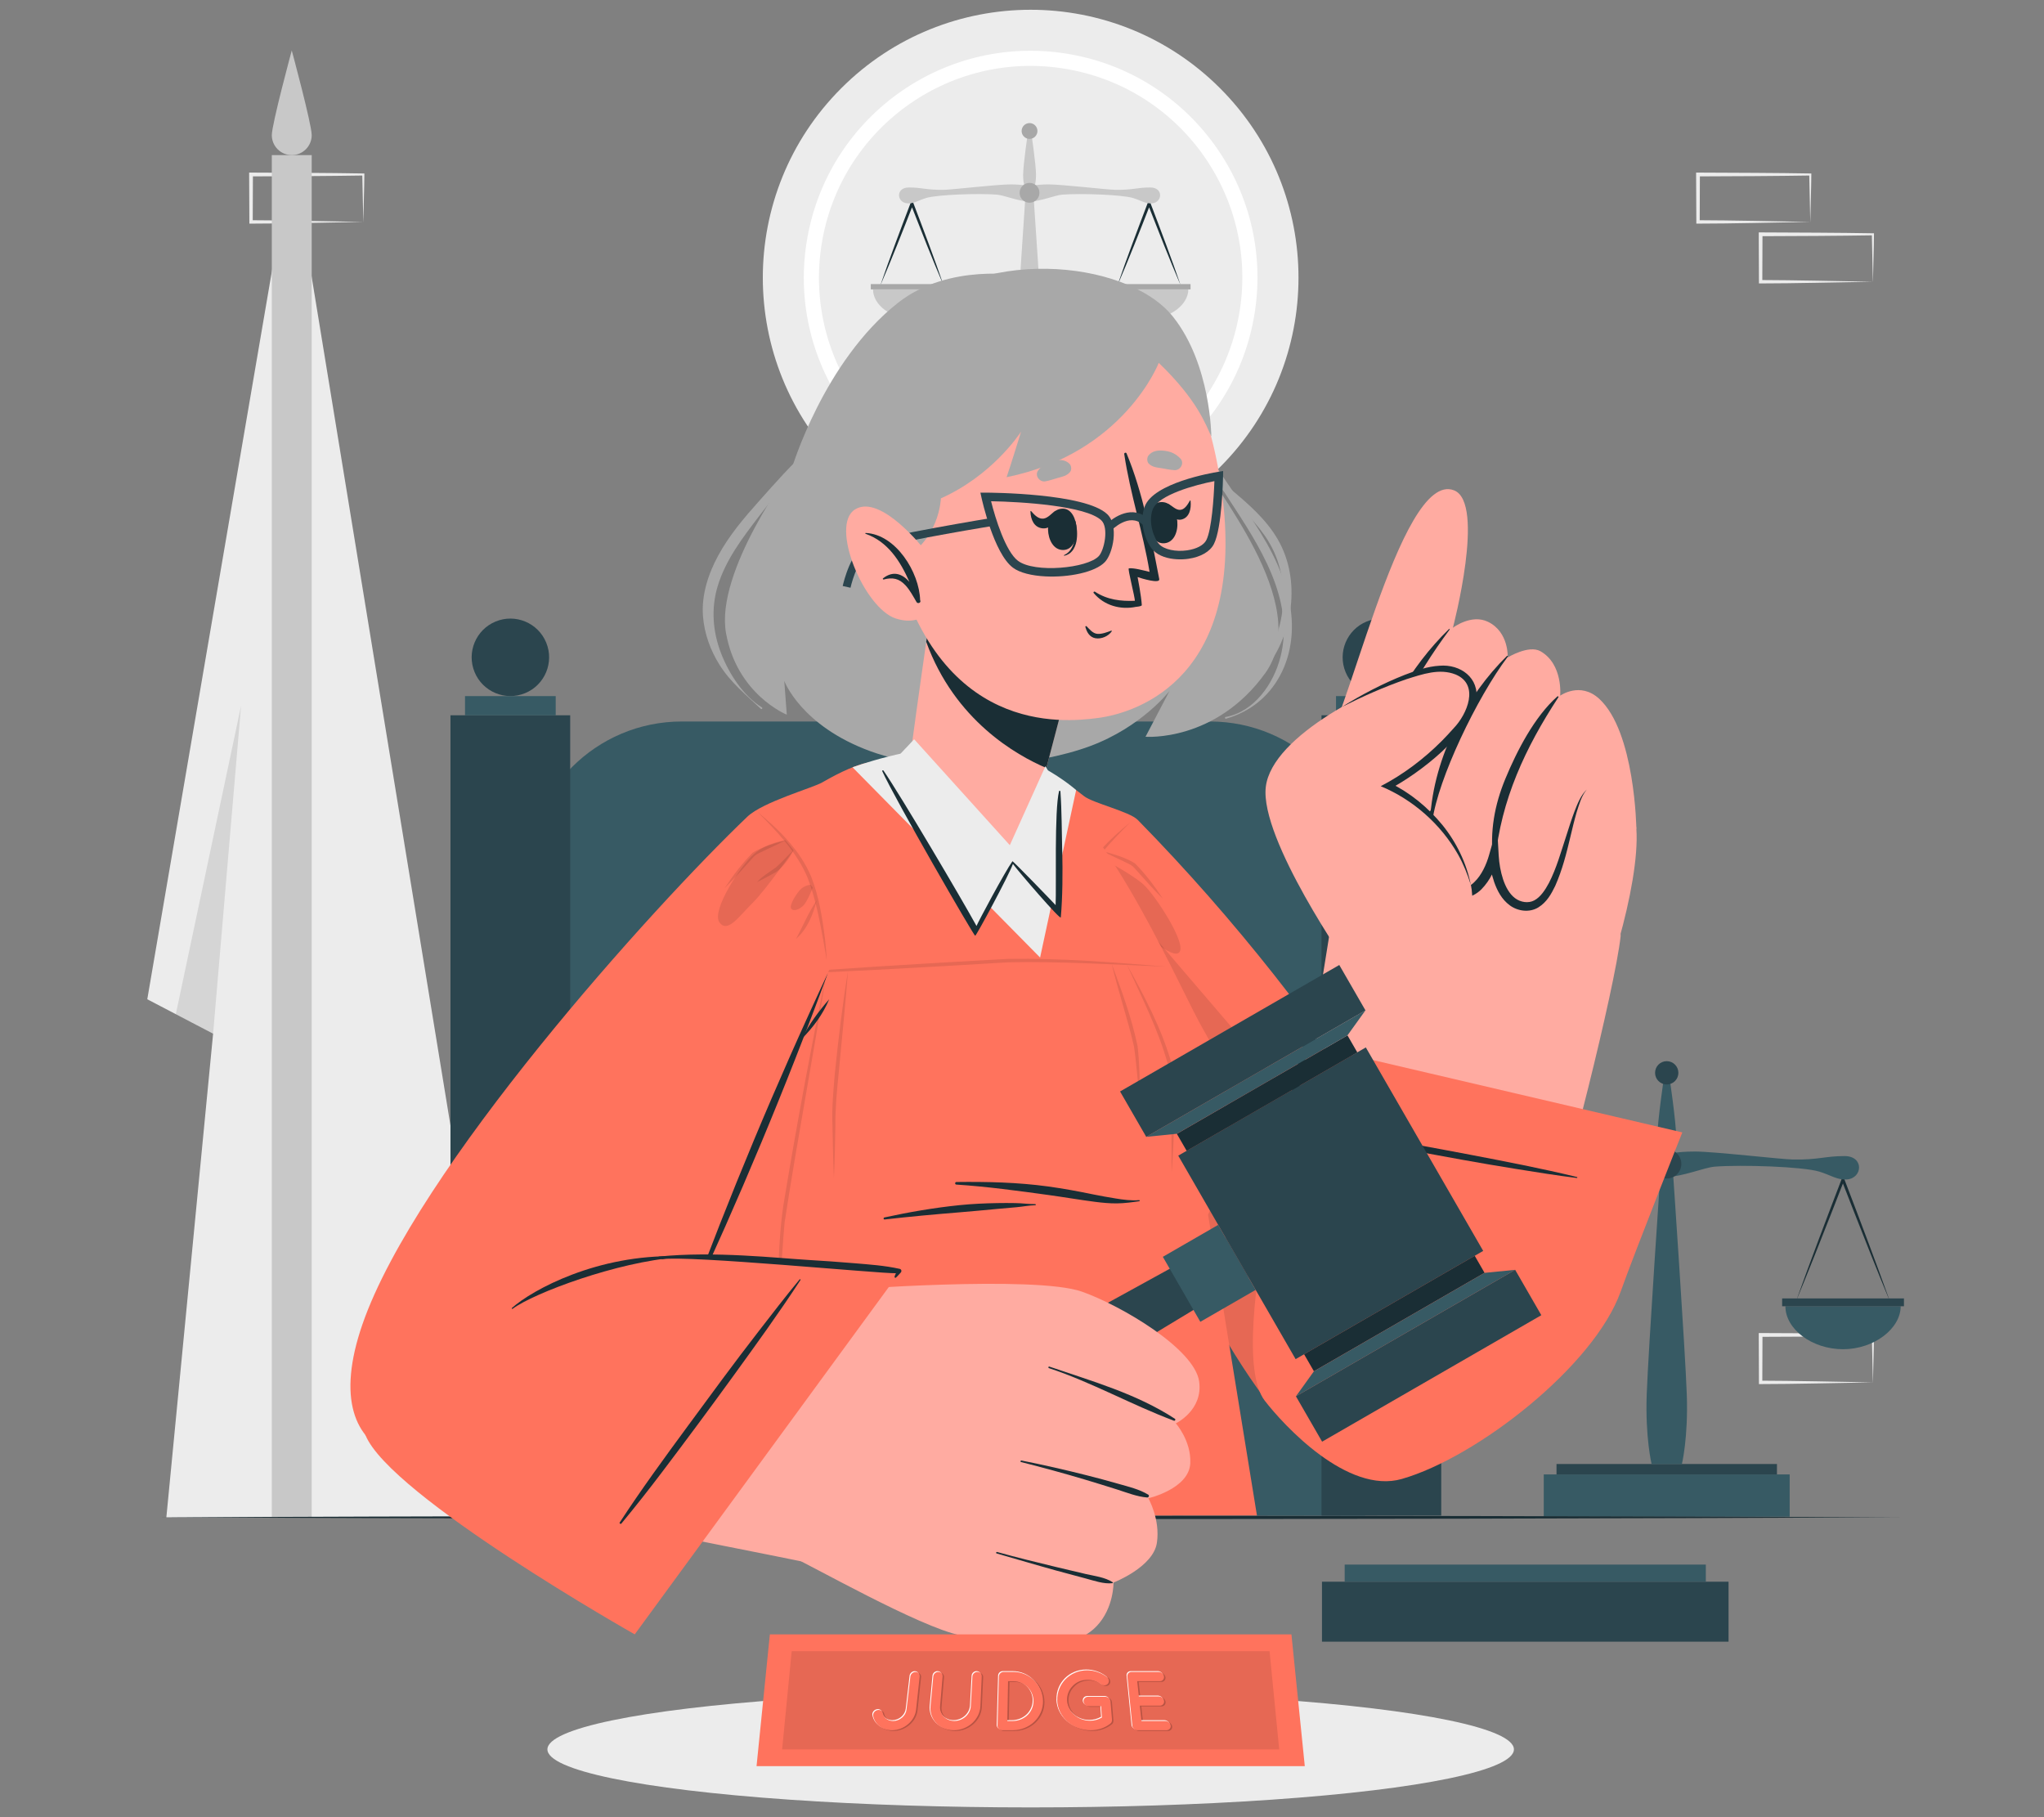 <?xml version="1.0" encoding="UTF-8"?>
<svg id="Layer_2" data-name="Layer 2" xmlns="http://www.w3.org/2000/svg" viewBox="0 0 540 480">
  <rect x="0" y="0" width="540" height="480" fill="#808080" stroke="none"/>
  <defs>
    <style>
      .cls-1 {
        fill: #ff735d;
      }

      .cls-1, .cls-2, .cls-3, .cls-4, .cls-5, .cls-6, .cls-7, .cls-8, .cls-9, .cls-10, .cls-11, .cls-12 {
        stroke-width: 0px;
      }

      .cls-2 {
        fill: #c8c8c8;
      }

      .cls-3 {
        fill: #375a64;
      }

      .cls-4 {
        fill: #ececec;
      }

      .cls-13 {
        opacity: .2;
      }

      .cls-6 {
        fill: #2b454e;
      }

      .cls-7, .cls-14 {
        fill: none;
      }

      .cls-8 {
        fill: #1a2e35;
      }

      .cls-9 {
        fill: #fff;
      }

      .cls-10 {
        fill: #ffaba1;
      }

      .cls-15, .cls-12 {
        opacity: .1;
      }

      .cls-11 {
        fill: #a8a8a8;
      }

      .cls-14 {
        stroke: #fff;
        stroke-miterlimit: 10;
        stroke-width: 4px;
      }
    </style>
  </defs>
  <g id="Layer_2-2" data-name="Layer 2">
    <g>
      <rect class="cls-7" width="540" height="480"/>
      <g>
        <g>
          <path class="cls-4" d="m95.98,349.34c-8.61.14-21.16.45-29.66.45,0,0-.44,0-.44,0,0,0,0-.45,0-.45l-.05-12.53s0-.5,0-.5c0,0,.5,0,.5,0,8.75.04,21.04.07,29.66.23,0,0,.28,0,.28,0,0,0,0,.27,0,.27-.02,3.67-.22,8.83-.27,12.53h0Zm0,0c-.1-3.67-.2-8.93-.27-12.53,0,0,.27.27.27.27-8.58.14-20.96.21-29.66.23,0,0,.5-.5.5-.5l-.05,12.53s-.45-.45-.45-.45c8.39.02,21.16.29,29.66.45h0Z"/>
          <path class="cls-4" d="m79.44,365.15c-8.61.14-21.16.45-29.66.45,0,0-.44,0-.44,0v-.45s-.06-12.53-.06-12.53v-.5s.5,0,.5,0c8.75.04,21.04.07,29.66.23,0,0,.28,0,.28,0,0,0,0,.27,0,.27-.02,3.67-.22,8.83-.27,12.53h0Zm0,0c-.1-3.67-.2-8.93-.27-12.53,0,0,.27.27.27.27-8.58.14-20.96.21-29.66.23,0,0,.5-.5.5-.5l-.05,12.53-.45-.45c8.39.02,21.16.29,29.66.45h0Z"/>
          <path class="cls-4" d="m360.32,209.83c-8.61.14-21.16.45-29.66.45,0,0-.44,0-.44,0,0,0,0-.45,0-.45l-.05-12.53s0-.5,0-.5c0,0,.5,0,.5,0,8.75.04,21.04.07,29.66.23,0,0,.28,0,.28,0,0,0,0,.27,0,.27-.02,3.67-.22,8.83-.27,12.53h0Zm0,0c-.1-3.67-.2-8.93-.27-12.53,0,0,.27.27.27.27-8.58.14-20.96.21-29.66.23,0,0,.5-.5.5-.5l-.05,12.53s-.45-.45-.45-.45c8.39.02,21.16.29,29.66.45h0Z"/>
          <path class="cls-4" d="m343.78,225.63c-8.61.14-21.16.45-29.66.45,0,0-.44,0-.44,0,0,0,0-.45,0-.45,0,0-.05-12.53-.05-12.53,0,0,0-.5,0-.5,0,0,.5,0,.5,0,8.75.04,21.04.07,29.66.23,0,0,.28,0,.28,0,0,0,0,.27,0,.27-.02,3.67-.22,8.83-.27,12.53h0Zm0,0c-.1-3.67-.2-8.93-.27-12.53,0,0,.27.27.27.27-8.58.14-20.96.21-29.66.23,0,0,.5-.5.5-.5l-.05,12.53-.45-.45c8.39.02,21.16.29,29.66.45h0Z"/>
          <path class="cls-4" d="m327.3,209.83c-8.61.14-21.16.45-29.66.45,0,0-.44,0-.44,0v-.45s-.06-12.53-.06-12.53c0,0,0-.5,0-.5,0,0,.5,0,.5,0,8.75.04,21.04.07,29.66.23,0,0,.28,0,.28,0v.27c-.02,3.67-.22,8.83-.28,12.53h0Zm0,0c-.1-3.67-.2-8.93-.27-12.53,0,0,.27.27.27.27-8.58.14-20.96.21-29.66.23,0,0,.5-.5.5-.5l-.05,12.53s-.45-.45-.45-.45c8.39.02,21.16.29,29.66.45h0Z"/>
          <path class="cls-4" d="m494.79,365.15c-8.61.14-21.16.45-29.66.45,0,0-.44,0-.44,0,0,0,0-.45,0-.45l-.05-12.53v-.5s.5,0,.5,0c8.75.04,21.04.07,29.66.23,0,0,.28,0,.28,0,0,0,0,.27,0,.27-.02,3.67-.22,8.83-.27,12.53h0Zm0,0c-.1-3.67-.2-8.93-.27-12.53,0,0,.27.27.27.27-8.58.14-20.96.21-29.66.23,0,0,.5-.5.5-.5l-.05,12.53-.45-.45c8.39.02,21.16.29,29.66.45h0Z"/>
          <path class="cls-4" d="m478.25,58.62c-8.61.14-21.16.45-29.66.45,0,0-.44,0-.44,0v-.45s-.06-12.53-.06-12.53c0,0,0-.5,0-.5h.5c8.75.04,21.04.07,29.66.23,0,0,.28,0,.28,0,0,0,0,.27,0,.27-.02,3.67-.22,8.83-.27,12.53h0Zm0,0c-.1-3.67-.2-8.93-.27-12.53,0,0,.27.27.27.27-8.58.14-20.96.21-29.66.23,0,0,.5-.5.5-.5l-.05,12.53-.45-.45c8.39.02,21.16.29,29.66.45h0Z"/>
          <path class="cls-4" d="m494.79,74.42c-8.61.14-21.16.45-29.66.45,0,0-.44,0-.44,0,0,0,0-.45,0-.45l-.05-12.53s0-.5,0-.5c0,0,.5,0,.5,0,8.75.04,21.04.07,29.66.23,0,0,.28,0,.28,0,0,0,0,.27,0,.27-.02,3.67-.22,8.83-.27,12.53h0Zm0,0c-.1-3.67-.2-8.93-.27-12.53,0,0,.27.27.27.27-8.58.14-20.96.21-29.66.23,0,0,.5-.5.5-.5,0,0-.05,12.53-.05,12.53l-.45-.45c8.39.02,21.16.29,29.66.45h0Z"/>
          <path class="cls-4" d="m95.98,58.62c-8.61.14-21.16.45-29.66.45,0,0-.44,0-.44,0v-.45s-.06-12.53-.06-12.53c0,0,0-.5,0-.5h.5c8.75.04,21.04.07,29.66.23,0,0,.28,0,.28,0,0,0,0,.27,0,.27-.02,3.67-.22,8.83-.27,12.53h0Zm0,0c-.1-3.67-.2-8.93-.27-12.53,0,0,.27.27.27.27-8.58.14-20.96.21-29.66.23,0,0,.5-.5.5-.5l-.05,12.53s-.45-.45-.45-.45c8.39.02,21.16.29,29.66.45h0Z"/>
        </g>
        <g>
          <circle class="cls-4" cx="272.29" cy="73.34" r="70.76" transform="translate(27.89 214.02) rotate(-45)"/>
          <circle class="cls-14" cx="272.29" cy="73.34" r="57.92" transform="translate(157.97 331.12) rotate(-81.16)"/>
          <g>
            <g>
              <g>
                <path class="cls-2" d="m251.3,76.44c0,4.01-4.77,7.71-10.33,7.71s-10.33-3.59-10.33-7.71h20.67Z"/>
                <path class="cls-8" d="m249.33,75.5c-3.03-7.03-5.94-14.48-8.74-21.63,0,0,.7,0,.7,0-1.26,3.2-3,7.71-4.28,10.85-1.46,3.61-2.92,7.21-4.47,10.78,2.47-7.25,5.31-14.72,8.04-21.9,0,0,.35-.92.35-.92l.35.92c2.73,7.18,5.57,14.64,8.04,21.9h0Z"/>
                <rect class="cls-11" x="230.05" y="75.04" width="21.84" height="1.4"/>
              </g>
              <g>
                <path class="cls-2" d="m313.94,76.44c0,4.01-4.77,7.71-10.33,7.71s-10.33-3.59-10.33-7.71h20.67Z"/>
                <path class="cls-8" d="m311.97,75.5c-3.03-7.03-5.94-14.48-8.74-21.63,0,0,.7,0,.7,0-1.26,3.2-3,7.71-4.28,10.85-1.46,3.61-2.92,7.21-4.47,10.78,2.47-7.25,5.31-14.72,8.04-21.9,0,0,.35-.92.35-.92l.35.92c2.73,7.18,5.57,14.64,8.04,21.9h0Z"/>
                <rect class="cls-11" x="292.69" y="75.04" width="21.84" height="1.4"/>
              </g>
              <path class="cls-2" d="m304.31,53.71c-1.73.14-2.9-.77-4.95-1.4-2.98-.91-13.96-1.26-18.72-.9-1.89.14-5.82,1.82-8.64,1.82-2.82,0-6.75-1.68-8.64-1.82-4.76-.37-15.74-.02-18.73.9-2.04.63-3.21,1.54-4.94,1.4-2.82-.21-3.13-4.19.43-4.19s4.6.7,9.29.62c2.03-.03,14.09-1.43,17.52-1.43s5.07.5,5.07.5c0,0,1.64-.5,5.06-.5,3.43,0,15.49,1.4,17.53,1.43,4.69.08,5.73-.62,9.29-.62s3.25,3.98.43,4.19Z"/>
            </g>
            <g>
              <rect class="cls-2" x="249.95" y="106.59" width="44.1" height="7.58"/>
              <rect class="cls-11" x="252.23" y="104.73" width="39.52" height="1.86"/>
            </g>
            <g>
              <path class="cls-2" d="m274.71,104.73h-5.44s-1.15-4.74-.88-12.45c.27-7.71,2.55-40.99,2.55-40.99h2.08s2.29,33.28,2.55,40.99c.27,7.71-.88,12.45-.88,12.45Z"/>
              <path class="cls-2" d="m273.7,46.24c0,2.8-.7,3.56-.7,3.56h-2s-.7-.76-.7-3.56,1.32-11.64,1.32-11.64h.76s1.33,8.84,1.33,11.64Z"/>
              <path class="cls-11" d="m274.61,50.93c0,1.45-1.17,2.62-2.62,2.62s-2.62-1.17-2.62-2.62,1.17-2.62,2.62-2.62,2.62,1.17,2.62,2.62Z"/>
              <path class="cls-11" d="m274.08,34.6c0,1.15-.93,2.09-2.09,2.09s-2.09-.94-2.09-2.09.94-2.09,2.09-2.09,2.09.94,2.09,2.09Z"/>
            </g>
          </g>
        </g>
        <g>
          <g>
            <polygon class="cls-4" points="77.08 40.97 38.91 263.95 56.3 273.04 43.95 400.8 135.94 400.8 77.08 40.97"/>
            <polygon class="cls-12" points="56.3 273.04 63.69 186.41 46.45 267.89 56.3 273.04"/>
          </g>
          <g>
            <rect class="cls-2" x="71.81" y="40.97" width="10.54" height="359.83"/>
            <path class="cls-2" d="m82.35,35.7c0,2.91-2.36,5.27-5.27,5.27s-5.27-2.36-5.27-5.27,5.27-22.37,5.27-22.37c0,0,5.27,19.46,5.27,22.37Z"/>
          </g>
        </g>
        <ellipse class="cls-4" cx="272.29" cy="462.09" rx="127.67" ry="15.33"/>
        <g>
          <g>
            <g>
              <path class="cls-3" d="m409.84,345.03c0,5.91-7.03,11.36-15.23,11.36s-15.23-5.29-15.23-11.36h30.45Z"/>
              <path class="cls-8" d="m406.94,343.64c-2.94-7.07-6.81-16.79-9.59-23.93,0,0-3.12-8-3.12-8h.7l-3.12,8.01c-2.78,7.13-6.66,16.86-9.59,23.93,3.61-10.15,8.17-22.14,12.02-32.2,0,0,.35-.92.35-.92l.35.92c3.85,10.06,8.4,22.06,12.02,32.2h0Z"/>
              <rect class="cls-6" x="378.52" y="342.97" width="32.18" height="2.07"/>
            </g>
            <g>
              <path class="cls-3" d="m502.14,345.03c0,5.91-7.03,11.36-15.23,11.36s-15.23-5.29-15.23-11.36h30.45Z"/>
              <path class="cls-8" d="m499.24,343.64c-2.94-7.07-6.81-16.79-9.59-23.93,0,0-3.12-8-3.12-8h.7l-3.12,8.01c-2.78,7.13-6.66,16.86-9.59,23.93,3.61-10.15,8.17-22.14,12.02-32.2,0,0,.35-.92.35-.92l.35.92c3.85,10.06,8.4,22.06,12.02,32.2h0Z"/>
              <rect class="cls-6" x="470.82" y="342.97" width="32.18" height="2.07"/>
            </g>
            <path class="cls-3" d="m487.94,311.54c-2.55.2-4.27-1.14-7.29-2.06-4.39-1.34-20.57-1.86-27.59-1.32-2.78.2-8.57,2.69-12.73,2.69-4.16,0-9.95-2.48-12.73-2.69-7.01-.54-23.2-.02-27.6,1.32-3.01.92-4.72,2.27-7.28,2.06-4.15-.31-4.62-6.17.64-6.17,5.24,0,6.77,1.03,13.69.91,2.99-.05,20.77-2.11,25.81-2.11s7.47.73,7.47.73c0,0,2.41-.73,7.46-.73s22.83,2.06,25.82,2.11c6.91.12,8.44-.91,13.69-.91s4.78,5.86.64,6.17Z"/>
          </g>
          <g>
            <rect class="cls-3" x="407.84" y="389.46" width="64.97" height="11.16"/>
            <rect class="cls-6" x="411.21" y="386.71" width="58.24" height="2.75"/>
          </g>
          <g>
            <path class="cls-3" d="m444.34,386.72h-8.01s-1.69-6.98-1.29-18.34c.4-11.37,3.76-60.4,3.76-60.4h3.07s3.37,49.04,3.76,60.4c.4,11.37-1.29,18.34-1.29,18.34Z"/>
            <path class="cls-3" d="m442.84,300.52c0,4.12-1.03,5.25-1.03,5.25h-2.95s-1.03-1.13-1.03-5.25,1.94-17.14,1.94-17.14h1.12s1.95,13.02,1.95,17.14Z"/>
            <path class="cls-6" d="m444.19,307.44c0,2.13-1.73,3.86-3.86,3.86s-3.86-1.73-3.86-3.86,1.73-3.86,3.86-3.86,3.86,1.73,3.86,3.86Z"/>
            <path class="cls-6" d="m443.41,283.38c0,1.7-1.38,3.08-3.08,3.08s-3.08-1.38-3.08-3.08,1.38-3.08,3.08-3.08,3.08,1.38,3.08,3.08Z"/>
          </g>
        </g>
        <path class="cls-8" d="m42.07,400.8c147.49-.61,312.95-.62,460.44,0-147.49.62-312.95.61-460.44,0h0Z"/>
        <g>
          <rect class="cls-6" x="349.25" y="417.8" width="107.41" height="15.84"/>
          <rect class="cls-3" x="355.25" y="413.28" width="95.41" height="4.52"/>
        </g>
        <g>
          <path class="cls-3" d="m180.11,190.58h139.55c22.62,0,40.99,18.37,40.99,40.99v168.78h-221.52v-168.78c0-22.62,18.37-40.99,40.99-40.99Z"/>
          <g>
            <g>
              <rect class="cls-6" x="119.01" y="188.94" width="31.63" height="211.4"/>
              <circle class="cls-6" cx="134.83" cy="173.64" r="10.23" transform="translate(-55.93 64.37) rotate(-22.37)"/>
              <rect class="cls-3" x="122.85" y="183.87" width="23.96" height="5.08"/>
            </g>
            <g>
              <rect class="cls-6" x="349.13" y="188.94" width="31.63" height="211.4"/>
              <circle class="cls-6" cx="364.94" cy="173.64" r="10.23" transform="translate(-38.62 151.95) rotate(-22.37)"/>
              <rect class="cls-3" x="352.96" y="183.87" width="23.96" height="5.08"/>
            </g>
          </g>
        </g>
        <g>
          <g>
            <g>
              <path class="cls-1" d="m300.55,216.55c52.25,53.19,89.52,116.36,85.49,131.23-7.5,27.68-44.82,30.67-49.96,24.16-20.79-26.32-41.05-75.78-62.89-130.9-17.07-43.09-3.31-43.88,13.18-30.76,2.36,1.87,12.02,4.08,14.18,6.27Z"/>
              <path class="cls-12" d="m386.04,347.79c-7.49,27.68-44.81,30.67-49.95,24.16-20.79-26.32-41.05-75.78-62.89-130.9-8.27-20.88-9.65-33.63-5.43-37.02l118.22,138.12c.43,2.27.45,4.17.06,5.63Z"/>
              <g>
                <g class="cls-15">
                  <path class="cls-5" d="m298.66,217.15c-5.19,5.18-10.59,10.76-13.41,17.61-1.99,5.2-3.07,10.74-4.07,16.22-.35,1.84-.64,3.69-.94,5.54.07-1.88.25-3.74.44-5.61.7-5.61,1.58-11.2,3.65-16.51,2.92-7,8.56-12.52,14.33-17.24h0Z"/>
                </g>
                <g class="cls-15">
                  <path class="cls-5" d="m291.1,224.75c2.99.87,6.06,1.63,8.73,3.3,2.82,2.83,5.18,6.02,7.39,9.34-1.26-1.23-2.48-2.5-3.65-3.8l-3.5-3.89c-.58-.68-1.04-1.15-1.88-1.52-2.34-1.17-4.75-2.21-7.08-3.42h0Z"/>
                </g>
                <g class="cls-15">
                  <path class="cls-5" d="m289,227.36c1.78,1.6,3.28,3.5,5.15,4.95,1.61.95,3.18,2.09,4.48,3.46-1.71-.81-3.38-1.73-5.03-2.65-2.02-1.48-3.47-3.57-4.6-5.76h0Z"/>
                </g>
                <g class="cls-15">
                  <path class="cls-5" d="m282.9,240.64c2.19,3.16,3.64,6.8,5.46,10.15-2.95-2.56-4.51-6.43-5.46-10.15h0Z"/>
                </g>
                <path class="cls-12" d="m288.01,228.72s6.7,12.37,10.14,14.7,11.83,10.52,13.5,8.01c1.68-2.51-6.42-14.9-9.5-17.74-3.07-2.84-12.18-7.58-12.18-7.58l-1.96,2.61Z"/>
              </g>
            </g>
            <g>
              <g>
                <path class="cls-10" d="m344.7,365.88c-10.64-15.28-5.25-45.67,6.44-118.56,1.62-10.09,78.18-10.88,77.01-.02-1.48,13.68-15.11,67.73-18.66,75.68-17.4,38.91-57.57,53.26-64.79,42.89Z"/>
                <g>
                  <path class="cls-10" d="m432.31,218.97c1.03,14.83-8.72,45.98-13.97,52.59-5.24,6.61-58.76-8.21-62.03-16.22-3.28-8.01-2.88-58.21,5.75-70.68,8.64-12.47,69.18,18.95,70.25,34.31Z"/>
                  <g>
                    <path class="cls-10" d="m352.63,206.5c7.1,3.41,9.53-2.59,9.53-2.59,0,0-4.06,14.73,3.18,19.56,6.99,4.64,12.64-6.48,13.06-7.27-.21.78-3.58,14.41,4.19,18.52,8.09,4.26,11.84-7.87,12.08-8.66.04.8.68,11.36,7.3,13.13,11.37,3.05,10.47-24,17.27-30.68,0,0,12.64,10.23,13.07,10.45,0,0-.33-25.75-9.86-34.41-5.02-4.57-10.27-.79-10.27-.79,0,0,.81-8.31-5.21-11.74-3.1-1.75-8.65,1.64-8.65,1.64,0,0,.37-6.68-5.18-9.4-4.42-2.18-9.3,1.56-9.3,1.56,0,0,8.7-33.01.3-36.3-14.46-5.66-29.1,66.01-35.37,68.76-3.11,1.36.77,6.73,3.87,8.21Z"/>
                    <g>
                      <path class="cls-8" d="m382.97,166.31c.08-.11-.06-.25-.16-.15-10.26,9.96-18.49,24.05-20.98,38.22-.08.47.8,2.48.93,1.96,3.1-12.87,11.13-27.87,20.21-40.03Z"/>
                      <path class="cls-8" d="m398.35,173.44c.1-.13-.12-.3-.24-.17-10.52,10.32-19.35,26.44-20.29,43.11-.03.57.51,1.12.6.46,1.47-11.04,11.71-32.5,19.93-43.4Z"/>
                      <path class="cls-8" d="m395.01,227.25c1.52-15.95,8-29.81,16.71-43.09.11-.17-.14-.32-.28-.2-6.03,5.33-10.69,14.38-13.73,21.72-2.91,7.03-4.12,13.96-3.26,21.51.03.29.53.39.56.05Z"/>
                    </g>
                    <path class="cls-8" d="m361.91,204.03c-.1.56,1.44-.27,1.37.29-.82,6.1-1.75,17.09,3.06,18.88,3.86,1.43,8.46-2.77,9.59-5.07l2.85-5.79-.66,6.43c-.29,2.81-.2,5.81.44,8.55.63,2.73,1.98,5.28,4.23,6.47,2.32,1.28,4.93,1.07,6.74-.82,1.87-1.79,3.15-4.56,3.89-7.2l2.09-7.36.43,7.61c.12,2.06.5,4.25,1.15,6.23.66,1.98,1.66,3.86,3.16,4.99,1.46,1.11,3.55,1.43,5.09.59,1.63-.86,2.87-2.73,3.87-4.6,1.99-3.86,3.18-8.2,4.58-12.45.68-2.13,1.36-4.28,2.15-6.39.81-2.07,1.65-4.27,3.28-5.86-1.45,1.73-2.02,3.95-2.7,6.05-.62,2.14-1.13,4.32-1.65,6.49-1.03,4.36-2.13,8.73-4.01,12.96-1.01,2.06-2.17,4.25-4.47,5.67-2.38,1.44-5.46.98-7.55-.58-2.13-1.58-3.29-3.87-4.08-6.08-.77-2.26-1.21-4.51-1.39-6.92l2.52.24c-.86,3.12-2.09,6.07-4.52,8.55-1.2,1.21-2.92,2.15-4.77,2.31-1.86.17-3.58-.33-5.1-1.17-3.15-1.76-4.71-5.13-5.36-8.18-.67-3.15-.71-6.24-.34-9.41l2.19.64c-1.54,2.88-6.16,8.13-12.43,6.67-7.88-3.13-4.5-18.89-3.68-21.73Z"/>
                  </g>
                  <g>
                    <path class="cls-10" d="m356.31,255.34s-23.56-33.69-21.9-47.49c1.66-13.8,29.54-27.01,40.47-30.21,15.09-4.41,16.73,6.85,11.47,13.53-6.09,7.74-18.67,15.83-19.54,16.4,0,0,21.17,11.52,22.14,29.04.97,17.53-32.64,18.72-32.64,18.72Z"/>
                    <path class="cls-8" d="m354.49,186.74c5.29-3.28,10.82-6.19,16.63-8.48,2.96-1.13,5.97-2.23,9.19-2.41,5.5-.47,10.62,3.21,9.68,9.15-1.34,8.86-15.13,19.35-22.8,23.38,0,0-.05-1.61-.05-1.61,5.44,2.65,10.09,6.49,13.9,11.12,3.73,4.58,6.39,10.08,7.54,15.86-.86-2.8-1.97-5.52-3.39-8.05-4.57-8.03-11.91-14.49-20.42-18.03,5.93-3.07,11.41-7.22,16.13-11.95.81-.81,2.38-2.49,3.13-3.35,3.59-3.72,6.9-11.52.54-14.2-4.25-1.7-8.79-.09-13.04,1.25-5.83,2-11.51,4.53-17.05,7.33h0Z"/>
                  </g>
                </g>
              </g>
              <g>
                <path class="cls-1" d="m444.46,299.12l-98.9-23.12s-22.69,79.38-11.43,93.98c5.03,6.53,21.89,24.79,36.21,20.68,19.91-5.71,50.81-29.86,57.81-49.47,3.79-10.63,16.3-42.08,16.3-42.08Z"/>
                <g>
                  <path class="cls-8" d="m343.54,297.91c9.38,2.28,18.86,4.06,28.35,5.8,9.49,1.75,18.98,3.52,28.51,5.04,5.38.86,10.77,1.74,16.18,2.41.14.02.2-.22.06-.25-9.36-2.28-18.85-4.1-28.31-5.91-9.48-1.81-18.99-3.53-28.5-5.16-5.38-.92-10.77-1.74-16.18-2.41-.27-.03-.38.41-.1.47Z"/>
                  <path class="cls-8" d="m348.96,274.25c-1.38.15-2.76.44-4.12.69-.21.04-.37.25-.43.45-1.52,5.16-2.6,10.49-3.67,15.76-1.06,5.2-2,10.42-2.86,15.66-.47,2.82-.87,5.64-1.2,8.47-1.67,3.46-2.78,7.1-3.08,10.97-.02.19.32.23.34.04.43-3.37,1.29-6.72,2.62-9.87-.72,6.92-.82,13.86.55,20.78,0,.04.07.02.07-.02-1.75-10.25.83-20.94,2.52-31.03.85-5.06,1.8-10.09,2.79-15.12.98-5.01,2.16-10,3.08-15.03,1.18-.44,2.36-.88,3.5-1.42.16-.08.07-.35-.1-.34Z"/>
                </g>
              </g>
            </g>
          </g>
          <g>
            <g>
              <path class="cls-11" d="m237.22,80c-19.65,15.5-28.05,43.78-28.05,43.78,0,0-20.27,27.13-17.37,43.42,2.9,16.29,16.06,21.58,16.06,21.58l-.67-8.93s4.37,11.87,22.78,18.59c18.41,6.72,44.13,3.77,57.92-1.32,13.79-5.09,21.09-14.63,21.09-14.63l-6.35,12.12s18.45,1.48,31.63-16.8c13.17-18.28-14.93-50.02-16.89-56.37-1.96-6.36-.24-50.86-47.52-48.61,0,0-19.1-3.5-32.63,7.17Z"/>
              <path class="cls-11" d="m201.28,186.86c-4.96-3.09-8.69-8.91-10.77-14.27-2.21-5.67-2.69-11.86-.92-17.72,2.11-6.99,6.6-12.85,10.98-18.57,4.52-5.91,9.48-11.51,13.88-17.49.24-.33-.26-.68-.54-.43-4.76,4.21-9.04,9.13-13.27,13.86-4.03,4.51-8.02,9.18-10.91,14.53-2.63,4.85-4.45,10.42-4.01,16,.36,4.6,1.94,8.98,4.39,12.87,2.92,4.65,6.96,7.88,10.89,11.59.25.23.57-.18.29-.36Z"/>
              <path class="cls-11" d="m340.49,158.15c-3.69-16.88-17.1-28.87-24.34-44.06-3.92-8.22-6.66-17.14-12.16-24.52-.15-.2-.49.05-.35.26,4.44,6.59,6.59,14.14,9.51,21.43,2.97,7.42,7.23,14.07,11.59,20.73,7.92,12.1,17.43,26.41,13.53,41.6-1.8,7.02-6.91,14.42-14.48,15.8-.29.05-.17.53.12.45,6.19-1.78,11.13-5.63,14.22-11.32,3.4-6.26,3.87-13.48,2.36-20.37Z"/>
              <path class="cls-11" d="m340.66,162.6c1.1-6.08.6-12.45-2.03-18.09-2.6-5.61-7.19-9.96-11.84-13.9-5.36-4.54-11.05-8.91-14.03-15.45-.13-.27-.52-.04-.41.23,4.68,10.77,15.26,16.76,21.8,26.12,7.48,10.7,5.85,24.85-1.34,35.27-4.43,6.41-10.63,11.39-17.45,15.07-.12.06-.02.24.1.18,11.8-5.94,22.73-15.88,25.19-29.43Z"/>
            </g>
            <g>
              <g>
                <path class="cls-1" d="m332.07,400.31l-12.91-79.46s12.32-25.82-.88-48.21c-6.67-11.34-23.72-52.87-43.97-67.83-23.84-17.6-46.72-1.4-55.62,10.66-17.82,24.15-48.43,80.96-54.58,184.87l167.96-.03Z"/>
                <g>
                  <path class="cls-8" d="m252.66,312.22c8.09-.1,16.23.08,24.25,1.18,3.99.55,7.93,1.27,11.87,2.09,1.97.41,3.93.74,5.91,1.07,2.03.34,4.2.62,6.26.45.19-.02.21.26.03.29-1.99.28-3.9.55-5.92.57-1.92.02-3.85-.17-5.75-.41-4.05-.52-8.08-1.22-12.13-1.78-8.17-1.12-16.33-2.25-24.56-2.78-.38-.02-.36-.67.02-.67Z"/>
                  <path class="cls-8" d="m233.67,321.58c6.49-1.42,13.16-2.56,19.77-3.24,3.33-.34,6.65-.49,10-.55,1.6-.03,3.19-.03,4.79,0,1.76.02,3.51.28,5.27.27.18,0,.22.28.03.29-1.66.05-3.31.38-4.96.53-1.66.15-3.32.29-4.98.44-3.32.3-6.64.64-9.96.9-6.65.54-13.27,1.14-19.91,1.9-.36.04-.39-.47-.05-.55Z"/>
                </g>
                <g class="cls-15">
                  <path class="cls-5" d="m196.66,257.76c21.42-1.69,48.13-3.31,69.69-4.48,13.99-.21,27.94.92,41.86,2.06-13.53-.52-28.38-1.45-41.83-1.15-21.57,1.32-48.21,2.78-69.72,3.57h0Z"/>
                  <path class="cls-5" d="m218.41,256.42c-3.2,20.69-7.99,45.78-11.13,66.53-.86,9.09-1.86,31-2.44,40.39.11-9,.36-18,.73-26.99.27-6.73.56-13.55,1.76-20.2,3.31-19.96,7.05-39.91,11.08-59.73h0Z"/>
                  <path class="cls-5" d="m224.04,256.42c-.59,7.9-1.75,19.34-2.5,27.35-.46,4.56-.89,9.08-.84,13.66l-.14,6.86c-.08,2.29-.13,4.58-.25,6.87-.19-3.94-.31-9.73-.38-13.74-.21-4.58.23-9.19.61-13.74.93-9.12,2.01-18.21,3.5-27.25h0Z"/>
                  <path class="cls-5" d="m297.64,254.68c4.69,8.4,9.25,17.01,11.9,26.31,1.01,4.8.69,9.64.69,14.48-.11,4.81-.32,9.62-.71,14.41l-.06-14.42c-.18-4.72.16-9.66-.9-14.25-2.53-9.23-6.98-17.85-10.92-26.55h0Z"/>
                  <path class="cls-5" d="m293.73,254.68c2.64,7.11,5.26,14.23,6.81,21.67.5,4.54.6,9.07.57,13.62-.19-1.5-.33-3.01-.51-4.51-.28-2.65-.61-6.39-1-8.98-1.54-6.84-4.29-14.99-5.88-21.81h0Z"/>
                </g>
              </g>
              <g>
                <path class="cls-10" d="m206.9,216.36c-48.53,46.11-110.89,144.39-100.53,165.06,11.54,23.02,79.14-41.63,79.01-45.54-.09-2.95,24.89-63.07,43.79-106.77,18.88-43.66-10.27-24.15-22.27-12.75Z"/>
                <g>
                  <path class="cls-1" d="m185.82,335.96c2.21-6.44,36.13-85.68,45.91-110.77,8.78-22.52,5.93-30.32-14.54-18.5-2.47,1.43-15.66,5.13-19.75,9.04-25.01,23.88-87.56,93.26-101.68,134.06-13.61,39.3,19.2,43.61,46.76,26.19,22.57-14.27,43.3-40.02,43.3-40.02Z"/>
                  <g>
                    <path class="cls-8" d="m181.48,346.21c11.15-30.24,23.57-60.01,37.25-89.2-11.14,30.25-23.58,60.01-37.25,89.2h0Z"/>
                    <path class="cls-8" d="m211.83,274.39c1.9-3.85,4.42-7.22,7.23-10.44-1.63,3.95-4.23,7.42-7.23,10.44h0Z"/>
                  </g>
                </g>
                <g>
                  <path class="cls-12" d="m207.55,221.96s-4.69.49-8.3,3.57c-3.61,3.08-11.34,15-9.2,18.07,2.14,3.07,5.25-1.63,8.75-5.07,3.5-3.45,10.85-13.96,10.85-13.96l-2.1-2.61Z"/>
                  <path class="cls-12" d="m214.12,233.69s-1.37.14-2.42,1.04c-1.05.9-3.3,4.37-2.68,5.26.62.89,2.21.2,3.23-.81,1.02-1,2.48-4.73,2.48-4.73l-.61-.76Z"/>
                  <g class="cls-15">
                    <path class="cls-5" d="m199.99,214.36c5.77,4.72,11.41,10.25,14.33,17.24,2.07,5.31,2.95,10.91,3.65,16.51.18,1.87.37,3.73.44,5.61-.3-1.85-.59-3.7-.94-5.54-1-5.47-2.08-11.01-4.07-16.22-2.82-6.85-8.21-12.43-13.41-17.61h0Z"/>
                  </g>
                  <g class="cls-15">
                    <path class="cls-5" d="m207.55,221.96c-2.33,1.21-4.74,2.25-7.08,3.42-.84.37-1.3.85-1.88,1.52,0,0-3.5,3.89-3.5,3.89-1.17,1.3-2.39,2.56-3.65,3.8,2.21-3.31,4.57-6.51,7.39-9.34,2.67-1.67,5.74-2.43,8.73-3.3h0Z"/>
                  </g>
                  <g class="cls-15">
                    <path class="cls-5" d="m209.65,224.57c-1.13,2.2-2.58,4.28-4.6,5.76-1.65.91-3.32,1.84-5.03,2.65,1.44-1.62,3.36-2.65,5.06-3.93,1.58-1.39,2.98-3.04,4.56-4.48h0Z"/>
                  </g>
                  <g class="cls-15">
                    <path class="cls-5" d="m215.76,237.86c-.95,3.72-2.51,7.59-5.46,10.15,1.82-3.35,3.26-6.99,5.46-10.15h0Z"/>
                  </g>
                </g>
              </g>
              <g>
                <g>
                  <polygon class="cls-6" points="242.84 389.82 329.74 337.29 323.81 327.01 234.83 375.94 242.84 389.82"/>
                  <rect class="cls-6" x="322.94" y="286.83" width="57.21" height="62.05" transform="translate(814.9 417.5) rotate(150.02)"/>
                  <g>
                    <rect class="cls-6" x="341.35" y="351.2" width="66.86" height="13.84" transform="translate(878.37 481.04) rotate(150.02)"/>
                    <rect class="cls-8" x="342.33" y="344.38" width="52.04" height="5.2" transform="translate(860.81 463.45) rotate(150.02)"/>
                    <polygon class="cls-3" points="400.28 335.42 392.19 336.22 347.11 362.23 342.37 368.83 400.28 335.42"/>
                  </g>
                  <g>
                    <rect class="cls-6" x="294.89" y="270.67" width="66.86" height="13.84" transform="translate(-94.78 201.21) rotate(-29.98)"/>
                    <rect class="cls-8" x="308.73" y="286.13" width="52.04" height="5.2" transform="translate(-99.49 205.92) rotate(-29.98)"/>
                    <polygon class="cls-3" points="302.82 300.29 310.91 299.48 355.99 273.48 360.74 266.88 302.82 300.29"/>
                  </g>
                  <rect class="cls-3" x="311.03" y="326.46" width="16.87" height="19.82" transform="translate(764.27 468.08) rotate(150.02)"/>
                </g>
                <g>
                  <path class="cls-10" d="m105.69,380.43c10.46,15.22,39.24,18.34,110.97,33,9.93,2.03,43.08-64.17,32.6-66.88-13.21-3.41-65.22-13.8-69.12-14.08-32.89-2.36-81.54,37.64-74.45,47.97Z"/>
                  <g>
                    <path class="cls-10" d="m316.8,364.89c1.07,7.65-6.16,11.08-6.16,11.08,0,0,4.09,4.61,3.82,10.53-.31,6.78-11.08,9.26-11.08,9.26,0,0,3.18,5.53,2.26,11.75-.95,6.46-11.46,10.51-11.46,10.51,0,0,.13,6.77-4.52,11.58-7.95,8.22-25.03,4.58-35.91,2.37-10.88-2.2-39.68-18.65-45.49-21.23l13.55-69.97s51.61-3.99,64.04.42c10.47,3.71,29.75,15.13,30.95,23.71Z"/>
                    <g>
                      <path class="cls-8" d="m310.38,374.75c-10.18-6.62-21.77-9.87-33.15-13.77-.25-.09-.39.31-.13.4,11.36,3.75,21.83,9.7,33.03,13.89.31.12.53-.34.25-.52Z"/>
                      <path class="cls-8" d="m303.34,394.8c-2.35-1.43-5.16-2.08-7.78-2.83-2.82-.81-5.65-1.57-8.5-2.29-5.7-1.44-11.43-2.75-17.19-3.89-.26-.05-.4.33-.13.4,5.68,1.44,11.33,2.97,16.94,4.65,2.81.84,5.61,1.71,8.4,2.59,2.6.82,5.27,1.91,8.01,2.13.4.03.61-.55.26-.76Z"/>
                      <path class="cls-8" d="m293.95,417.94c-1.99-1.32-4.84-1.65-7.14-2.18-2.61-.6-5.21-1.22-7.82-1.85-5.2-1.26-10.41-2.52-15.56-3.96-.26-.07-.39.32-.13.39,5.23,1.49,10.44,3.05,15.69,4.5,2.58.71,5.15,1.4,7.74,2.08,2.2.58,4.88,1.55,7.17,1.27.13-.02.15-.2.05-.26Z"/>
                    </g>
                  </g>
                </g>
                <g>
                  <path class="cls-1" d="m237.65,336.08l-69.96,95.63s-64.66-36.56-71.14-52.64c-4.64-11.49,45.83-48.62,82.34-47.18l58.77,4.19Z"/>
                  <g>
                    <path class="cls-8" d="m135.26,345.48c5.38-4.79,22.56-14.17,43.67-13.65.19,0,.22.3.03.31-15.76,1.14-37.96,9.41-43.54,13.58-.15.11-.3-.12-.16-.25Z"/>
                    <path class="cls-8" d="m163.72,402.16c5.67-8.69,11.8-17.07,17.95-25.43,6.15-8.37,12.29-16.75,18.66-24.96,3.6-4.64,7.16-9.3,10.92-13.82.1-.12.32.02.23.15-5.66,8.68-11.76,17.09-17.84,25.48-6.1,8.41-12.29,16.76-18.56,25.04-3.54,4.68-7.17,9.3-10.92,13.82-.19.22-.6-.03-.44-.28Z"/>
                    <path class="cls-8" d="m237.67,335.16c-3.95-.88-7.98-1.15-12.01-1.49-4.03-.34-8.06-.62-12.09-.86-8.02-.47-24.97-2.39-39.55-.89-.16.02.74.72.9.69,6.9-1.07,57.65,3.83,61.77,3.71-.13.28-.26.57-.36.87-.06.21.16.45.36.28.48-.4.8-.86,1.24-1.29.36-.35.24-.92-.27-1.03Z"/>
                  </g>
                </g>
              </g>
            </g>
            <path class="cls-4" d="m225.23,202.68l49.55,50.25,9.52-44.23s-12.91-11.65-29.55-11.65c-14.44,0-29.52,5.63-29.52,5.63Z"/>
            <g>
              <g>
                <g>
                  <path class="cls-10" d="m239.79,206.24c.65,3.29,14.02,23.86,28.85,21.17,10.43-1.89,7.36-22.93,7.36-22.93l7.66-29.23-36.21-24.82s-7.92,54.41-7.66,55.8Z"/>
                  <path class="cls-8" d="m244.7,169.55c7.53,20.74,23.84,29.96,31.73,33.31l7.24-27.6-36.21-24.82s-1.25,8.63-2.77,19.11Z"/>
                </g>
                <g>
                  <path class="cls-10" d="m322.78,129.67c6.65,49.06-22.03,58.56-32.63,59.97-9.62,1.28-42.54,4.43-54.24-43.67-11.69-48.11,9.06-66.69,30.9-70.79,21.85-4.1,49.32,5.44,55.96,54.5Z"/>
                  <g>
                    <path class="cls-11" d="m310.29,124.19c-1.17-.07-2.25-.32-3.4-.51-1.3-.21-2.36-.24-3.37-1.18-.54-.5-.56-1.59-.12-2.16,1.03-1.33,2.68-1.46,4.26-1.27,1.71.21,2.98.8,4.18,2.04,1.16,1.2,0,3.17-1.55,3.08Z"/>
                    <path class="cls-11" d="m276.16,127.14c1.16-.2,2.19-.58,3.32-.9,1.27-.36,2.32-.52,3.21-1.56.48-.56.37-1.64-.13-2.16-1.17-1.2-2.84-1.14-4.38-.77-1.68.4-2.87,1.14-3.91,2.51-1.01,1.33.37,3.15,1.9,2.89Z"/>
                    <g>
                      <g>
                        <path class="cls-8" d="m284.1,137.64c-.04-.13-.25.18-.24.32.38,3.36.26,7.28-2.71,8.65-.09.04-.07.21.04.19,3.69-.83,3.8-6.03,2.9-9.16Z"/>
                        <path class="cls-8" d="m280.79,134.36c-5.47.03-5,10.95.07,10.92,4.99-.03,4.52-10.95-.07-10.92Z"/>
                      </g>
                      <path class="cls-8" d="m278.67,135.03c-.93.66-1.82,1.79-2.96,1.95-1.33.19-2.38-.91-3.3-1.97-.1-.11-.18-.01-.18.13.06,2.09.96,4.21,3.22,4.42,2.06.2,3.45-1.72,3.89-3.84.08-.39-.28-.95-.66-.69Z"/>
                    </g>
                    <g>
                      <g>
                        <path class="cls-8" d="m303.59,136.28c.02-.13.27.15.27.29.01,3.39.6,7.26,3.7,8.28.1.03.09.2-.02.19-3.76-.4-4.48-5.55-3.95-8.76Z"/>
                        <path class="cls-8" d="m306.49,132.64c5.44-.6,6.25,10.3,1.21,10.85-4.96.55-5.77-10.35-1.21-10.85Z"/>
                      </g>
                      <path class="cls-8" d="m308.82,133.19c.91.51,1.84,1.5,2.87,1.49,1.2,0,2-1.25,2.67-2.44.07-.12.16-.04.18.11.21,2.08-.32,4.3-2.29,4.85-1.8.5-3.28-1.19-3.93-3.23-.12-.38.13-.99.49-.78Z"/>
                    </g>
                    <path class="cls-8" d="m287.06,165.43c.81.8,1.62,1.89,2.85,2,1.18.1,2.56-.43,3.65-.84.11-.04.22.07.15.17-.88,1.3-2.74,2.1-4.31,1.83-1.53-.27-2.29-1.6-2.66-3-.05-.2.21-.27.33-.15Z"/>
                    <path class="cls-8" d="m300.54,152.44s.98,5.01,1.11,7.39c.01.22-.56.36-1.37.45-.04.01-.06.03-.09,0-4.18.88-8.5-.34-11.25-3.63-.18-.22.11-.49.34-.35,3.27,2.14,6.78,2.54,10.52,2.4.13-.67-1.96-8.53-1.58-8.57,1.3-.18,3.92.56,5.48.93-1.73-10.5-5.13-20.63-6.69-31.11-.05-.37.49-.52.61-.19,4.32,10.37,6.57,22.4,8.64,33.2.27,1.34-4.74-.18-5.72-.53Z"/>
                  </g>
                  <path class="cls-11" d="m237.55,148.24c10.74-5.28,11.02-16.6,11.02-16.6,13.35-5.97,20.45-16.54,21.18-17.61-.31,1.01-2.56,8.33-3.82,12.02,30.99-6.31,40.2-30.21,40.2-30.21,10.25,9.88,12.37,16.27,13.89,19.45,0,0-.1-19.04-10.12-31.62-12.27-15.41-52.86-18.95-71.27,1.71-19.82,22.29-1.08,62.87-1.08,62.87Z"/>
                  <g>
                    <path class="cls-6" d="m293.52,140.18l-1.43-1.5c2.13-2.22,7.2-5.41,11.22-1.62l-1.36,1.58c-3.6-3.4-8.24,1.35-8.43,1.55Z"/>
                    <path class="cls-6" d="m224.7,155.25l-2.07-.46c.22-.97,2.23-9.48,6.61-11.43,4.1-1.81,32.26-6.47,33.46-6.67l.34,2.09c-8.08,1.33-29.78,5.11-32.94,6.52-2.89,1.29-4.88,7.62-5.41,9.96Z"/>
                    <path class="cls-6" d="m276.15,152.25c-3.52-.18-6.73-.93-8.56-2.31-5.04-3.79-8.15-17.85-8.28-18.44l-.3-1.37h1.4c1.07,0,26.3.12,32.11,5.69,3.12,3,1.49,10.4-.6,12.62-2.59,2.75-9.66,4.13-15.77,3.81Zm-14.32-19.85c1.13,4.54,3.85,13.29,7.11,15.74,4.4,3.3,18.31,1.98,21.34-1.24,1.45-1.54,2.7-7.52.68-9.45-4.02-3.86-21.21-4.92-29.13-5.05Z"/>
                    <path class="cls-6" d="m310.98,147.73c-2.35-.12-4.83-.8-6.37-2.43-1.9-2.01-3.77-7.26-2.2-11.49,2.31-6.23,17.66-8.9,19.4-9.18l1.33-.22-.02,1.35c-.01.56-.27,13.72-2.42,17.94-1.02,2.01-3.48,3.43-6.73,3.9-.9.13-1.93.19-2.98.13Zm9.85-20.64c-5.05.98-14.87,3.63-16.31,7.5-1.28,3.46.44,7.8,1.73,9.17,1.31,1.39,4.36,2.05,7.39,1.61,2.48-.36,4.37-1.36,5.05-2.69,1.42-2.79,1.99-11.21,2.14-15.59Z"/>
                  </g>
                  <g>
                    <path class="cls-10" d="m244.3,145.28s-11.55-14.92-18.38-10.74c-6.83,4.18,2.37,26.17,10.76,28.84,8.38,2.67,11.01-5.03,11.01-5.03l-3.38-13.07Z"/>
                    <path class="cls-8" d="m228.71,140.78c-.13,0-.15.18-.03.22,5.89,2.06,9.18,7.26,11.58,12.7-1.82-2.05-4.21-3.11-6.98-.93-.14.11.01.34.17.3,2.34-.62,4.07-.29,5.76,1.53,1.2,1.29,2.05,2.94,2.94,4.45.29.5,1.21.18.99-.4-.02-.04-.04-.09-.05-.13-.21-7.36-6.42-17.37-14.37-17.74Z"/>
                  </g>
                </g>
              </g>
              <g>
                <path class="cls-4" d="m276.2,202.37l-9.42,20.88-25.27-27.98-7.84,8.31s24.03,43.78,24.27,41.86l9.52-17.94,12.1,13.27.32-32.02-3.68-6.37Z"/>
                <path class="cls-8" d="m280.62,224.95c-.13-5.29-.1-10.62-.47-15.9-.01-.19-.3-.28-.36-.07-1.27,5.05-.68,25.27-.91,30.11-.02-.02-.04-.04-.05-.06-.5-.57-11.24-11.7-11.36-11.53-2.02,2.83-9,15.89-9.49,17.09-3.8-6.95-20.01-34.42-24.57-41.04-.13-.19-.42-.05-.32.17,3.31,7.31,24.22,43.54,24.54,43.46.21.18,8.88-15.91,9.97-18.97,1.8,2.4,12.58,14.9,12.65,14.12.48-5.28.51-12.08.39-17.37Z"/>
              </g>
            </g>
          </g>
        </g>
        <g>
          <polygon class="cls-1" points="344.71 466.52 199.87 466.52 203.39 431.71 341.18 431.71 344.71 466.52"/>
          <polygon class="cls-12" points="337.95 462.09 206.63 462.09 209.16 436.14 335.4 436.14 337.95 462.09"/>
          <g>
            <g class="cls-13">
              <path class="cls-5" d="m233.59,452.69c.25,1.21,1.33,2.09,2.74,2.09,1.76,0,3.35-1.36,3.54-3.01l1.02-8.73c.08-.68.69-1.21,1.37-1.21s1.15.53,1.08,1.21l-.94,8.73c-.32,3.01-3.2,5.45-6.39,5.45-2.57,0-4.53-1.58-4.94-3.78-.13-.66.36-1.34,1.03-1.52.72-.22,1.38.13,1.49.77Z"/>
              <path class="cls-5" d="m252.35,457.23c-3.75,0-6.47-2.86-6.14-6.36l.73-7.83c.06-.68.64-1.21,1.33-1.21s1.19.53,1.13,1.21l-.66,7.83c-.18,2.15,1.52,3.91,3.78,3.91s4.21-1.76,4.33-3.91l.43-7.83c.04-.68.62-1.21,1.3-1.21s1.19.53,1.16,1.21l-.35,7.83c-.16,3.5-3.3,6.36-7.03,6.36Z"/>
              <path class="cls-5" d="m263.91,456.02l.36-12.98c.02-.68.56-1.21,1.25-1.21h2.6c4.25,0,7.74,3.45,7.81,7.68.07,4.27-3.52,7.72-8.02,7.72h-2.75c-.72,0-1.27-.55-1.25-1.21Zm2.6-1.23h1.43c3.05-.02,5.49-2.35,5.47-5.28-.02-2.88-2.39-5.23-5.33-5.23h-1.38l-.2,10.51Z"/>
              <path class="cls-5" d="m279.7,449.33c-.13-4.42,3.41-7.94,7.88-7.94,1.87,0,3.7.64,5.15,1.71.61.42.77,1.23.39,1.78-.38.53-1.2.64-1.79.2-1.01-.73-2.26-1.19-3.6-1.19-1.6,0-2.97.59-3.92,1.6-1.01.99-1.58,2.33-1.53,3.83.06,1.45.75,2.79,1.87,3.78,1.08,1.01,2.57,1.61,4.23,1.61,1.16,0,2.22-.33,3.11-.84l-.22-3.01h-3.26c-.71,0-1.33-.57-1.37-1.25-.04-.7.52-1.23,1.22-1.23h4.49c.72,0,1.35.53,1.41,1.23l.4,4.86c.01.15-.03.24-.04.37-.02.04-.02.06-.04.11v.02c-.05.2-.18.37-.4.53-1.38,1.08-3.17,1.72-5.16,1.72-4.73,0-8.71-3.5-8.84-7.9Z"/>
              <path class="cls-5" d="m299.53,456.02l-1.3-12.98c-.07-.68.41-1.21,1.09-1.21h7.2c.64,0,1.28.53,1.38,1.21.09.68-.41,1.23-1.05,1.23h-6.03l.44,4.03h5.26c.68,0,1.32.57,1.4,1.21.09.68-.4,1.23-1.09,1.23h-5.31l.44,4.05h6.27c.67,0,1.35.55,1.44,1.23.09.66-.44,1.21-1.12,1.21h-7.56s-.05-.02-.05-.02l-.02.02c-.72,0-1.34-.55-1.4-1.21Z"/>
            </g>
            <g>
              <path class="cls-9" d="m233,452.29c.25,1.21,1.33,2.09,2.74,2.09,1.76,0,3.35-1.36,3.54-3.01l1.02-8.73c.08-.68.69-1.21,1.37-1.21s1.15.53,1.08,1.21l-.94,8.73c-.32,3.01-3.2,5.45-6.39,5.45-2.57,0-4.53-1.58-4.94-3.78-.13-.66.36-1.34,1.03-1.52.72-.22,1.38.13,1.49.77Z"/>
              <path class="cls-9" d="m251.76,456.82c-3.75,0-6.47-2.86-6.14-6.36l.73-7.83c.06-.68.64-1.21,1.33-1.21s1.19.53,1.13,1.21l-.66,7.83c-.18,2.15,1.52,3.91,3.78,3.91s4.21-1.76,4.33-3.91l.43-7.83c.04-.68.62-1.21,1.3-1.21s1.19.53,1.16,1.21l-.35,7.83c-.16,3.5-3.3,6.36-7.03,6.36Z"/>
              <path class="cls-9" d="m263.32,455.61l.36-12.98c.02-.68.56-1.21,1.25-1.21h2.6c4.25,0,7.74,3.45,7.81,7.68.07,4.27-3.52,7.72-8.02,7.72h-2.75c-.72,0-1.27-.55-1.25-1.21Zm2.6-1.23h1.43c3.05-.02,5.49-2.35,5.47-5.28-.02-2.88-2.39-5.23-5.33-5.23h-1.38l-.2,10.51Z"/>
              <path class="cls-9" d="m279.11,448.93c-.13-4.42,3.41-7.94,7.88-7.94,1.87,0,3.7.64,5.15,1.71.61.42.77,1.23.39,1.78-.38.53-1.2.64-1.79.2-1.01-.73-2.26-1.19-3.6-1.19-1.6,0-2.97.59-3.92,1.6-1.01.99-1.58,2.33-1.53,3.83.06,1.45.75,2.79,1.87,3.78,1.08,1.01,2.57,1.61,4.23,1.61,1.16,0,2.22-.33,3.11-.84l-.22-3.01h-3.26c-.71,0-1.33-.57-1.37-1.25-.04-.7.52-1.23,1.22-1.23h4.49c.72,0,1.35.53,1.41,1.23l.4,4.86c.01.15-.03.24-.04.37-.02.04-.02.06-.04.11v.02c-.05.2-.18.37-.4.53-1.38,1.08-3.17,1.72-5.16,1.72-4.73,0-8.71-3.5-8.84-7.9Z"/>
              <path class="cls-9" d="m298.93,455.61l-1.3-12.98c-.07-.68.41-1.21,1.09-1.21h7.2c.64,0,1.28.53,1.38,1.21.09.68-.41,1.23-1.05,1.23h-6.03l.44,4.03h5.26c.68,0,1.32.57,1.4,1.21.09.68-.4,1.23-1.09,1.23h-5.31l.44,4.05h6.27c.67,0,1.35.55,1.44,1.23.09.66-.44,1.21-1.12,1.21h-7.56s-.05-.02-.05-.02l-.02.02c-.72,0-1.34-.55-1.4-1.21Z"/>
            </g>
            <g>
              <path class="cls-1" d="m233.21,452.5c.25,1.21,1.33,2.09,2.74,2.09,1.76,0,3.35-1.36,3.54-3.01l1.02-8.73c.08-.68.69-1.21,1.37-1.21s1.15.53,1.08,1.21l-.94,8.73c-.32,3.01-3.2,5.45-6.39,5.45-2.57,0-4.53-1.58-4.94-3.78-.13-.66.36-1.34,1.03-1.52.72-.22,1.38.13,1.49.77Z"/>
              <path class="cls-1" d="m251.97,457.03c-3.75,0-6.47-2.86-6.14-6.36l.73-7.83c.06-.68.64-1.21,1.33-1.21s1.19.53,1.13,1.21l-.66,7.83c-.18,2.15,1.52,3.91,3.78,3.91s4.21-1.76,4.33-3.91l.43-7.83c.04-.68.62-1.21,1.3-1.21s1.19.53,1.16,1.21l-.35,7.83c-.16,3.5-3.3,6.36-7.03,6.36Z"/>
              <path class="cls-1" d="m263.53,455.82l.36-12.98c.02-.68.56-1.21,1.25-1.21h2.6c4.25,0,7.74,3.45,7.81,7.68.07,4.27-3.52,7.72-8.02,7.72h-2.75c-.72,0-1.27-.55-1.25-1.21Zm2.6-1.23h1.43c3.05-.02,5.49-2.35,5.47-5.28-.02-2.88-2.39-5.23-5.33-5.23h-1.38l-.2,10.51Z"/>
              <path class="cls-1" d="m279.32,449.14c-.13-4.42,3.41-7.94,7.88-7.94,1.87,0,3.7.64,5.15,1.71.61.42.77,1.23.39,1.78-.38.53-1.2.64-1.79.2-1.01-.73-2.26-1.19-3.6-1.19-1.6,0-2.97.59-3.92,1.6-1.01.99-1.58,2.33-1.53,3.83.06,1.45.75,2.79,1.87,3.78,1.08,1.01,2.57,1.61,4.23,1.61,1.16,0,2.22-.33,3.11-.84l-.22-3.01h-3.26c-.71,0-1.33-.57-1.37-1.25-.04-.7.52-1.23,1.22-1.23h4.49c.72,0,1.35.53,1.41,1.23l.4,4.86c.01.15-.03.24-.04.37-.02.04-.02.06-.04.11v.02c-.05.2-.18.37-.4.53-1.38,1.08-3.17,1.72-5.16,1.72-4.73,0-8.71-3.5-8.84-7.9Z"/>
              <path class="cls-1" d="m299.14,455.82l-1.3-12.98c-.07-.68.41-1.21,1.09-1.21h7.2c.64,0,1.28.53,1.38,1.21.09.68-.41,1.23-1.05,1.23h-6.03l.44,4.03h5.26c.68,0,1.32.57,1.4,1.21.09.68-.4,1.23-1.09,1.23h-5.31l.44,4.05h6.27c.67,0,1.35.55,1.44,1.23.09.66-.44,1.21-1.12,1.21h-7.56s-.05-.02-.05-.02l-.02.02c-.72,0-1.34-.55-1.4-1.21Z"/>
            </g>
          </g>
        </g>
      </g>
    </g>
  </g>
</svg>